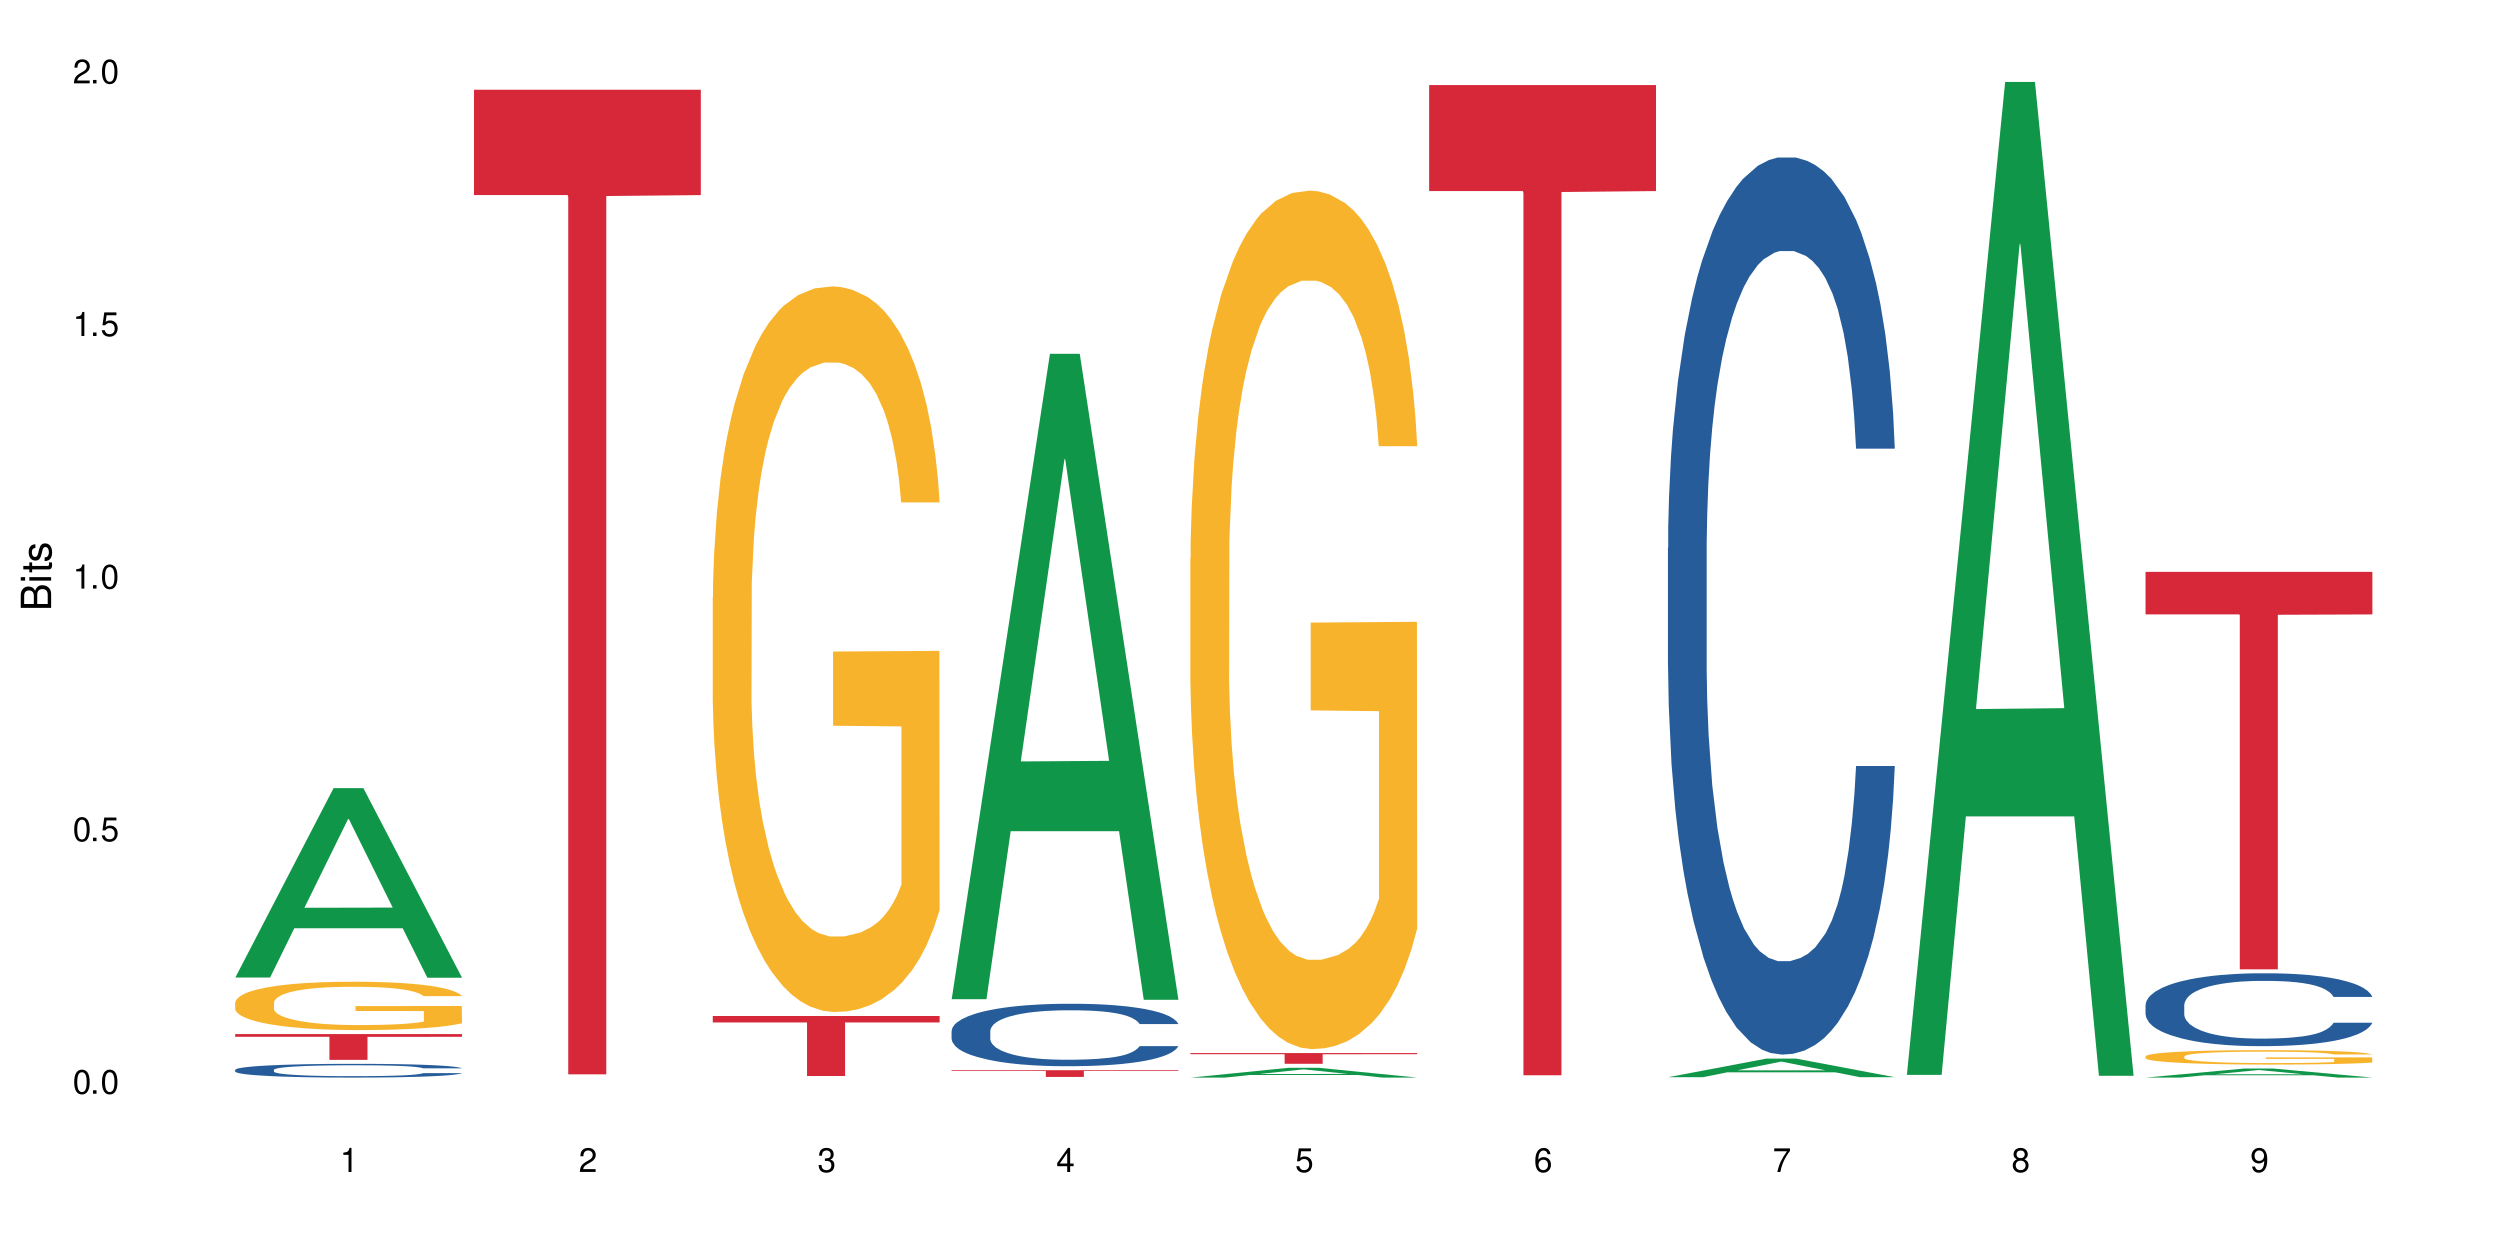 <?xml version="1.0" encoding="UTF-8"?>
<svg xmlns="http://www.w3.org/2000/svg" xmlns:xlink="http://www.w3.org/1999/xlink" width="720" height="360" viewBox="0 0 720 360">
<defs>
<g>
<g id="glyph-0-0">
</g>
<g id="glyph-0-1">
<path d="M 2.641 -6.938 C 2 -6.938 1.422 -6.656 1.078 -6.172 C 0.641 -5.562 0.406 -4.641 0.406 -3.359 C 0.406 -1.016 1.188 0.219 2.641 0.219 C 4.078 0.219 4.859 -1.016 4.859 -3.297 C 4.859 -4.641 4.656 -5.547 4.203 -6.172 C 3.844 -6.656 3.281 -6.938 2.641 -6.938 Z M 2.641 -6.188 C 3.547 -6.188 4 -5.25 4 -3.375 C 4 -1.406 3.562 -0.484 2.625 -0.484 C 1.734 -0.484 1.281 -1.438 1.281 -3.344 C 1.281 -5.25 1.734 -6.188 2.641 -6.188 Z M 2.641 -6.188 "/>
</g>
<g id="glyph-0-2">
<path d="M 1.828 -1 L 0.828 -1 L 0.828 0 L 1.828 0 Z M 1.828 -1 "/>
</g>
<g id="glyph-0-3">
<path d="M 4.562 -6.797 L 1.062 -6.797 L 0.547 -3.094 L 1.328 -3.094 C 1.719 -3.562 2.047 -3.734 2.578 -3.734 C 3.484 -3.734 4.062 -3.109 4.062 -2.094 C 4.062 -1.125 3.484 -0.531 2.578 -0.531 C 1.828 -0.531 1.375 -0.906 1.188 -1.672 L 0.328 -1.672 C 0.453 -1.109 0.547 -0.844 0.75 -0.594 C 1.125 -0.078 1.828 0.219 2.594 0.219 C 3.969 0.219 4.922 -0.781 4.922 -2.219 C 4.922 -3.562 4.031 -4.484 2.719 -4.484 C 2.25 -4.484 1.859 -4.359 1.469 -4.062 L 1.734 -5.969 L 4.562 -5.969 Z M 4.562 -6.797 "/>
</g>
<g id="glyph-0-4">
<path d="M 2.484 -4.938 L 2.484 0 L 3.328 0 L 3.328 -6.938 L 2.766 -6.938 C 2.469 -5.875 2.281 -5.734 0.984 -5.562 L 0.984 -4.938 Z M 2.484 -4.938 "/>
</g>
<g id="glyph-0-5">
<path d="M 4.859 -0.828 L 1.281 -0.828 C 1.359 -1.406 1.672 -1.781 2.5 -2.281 L 3.469 -2.828 C 4.406 -3.344 4.906 -4.062 4.906 -4.906 C 4.906 -5.484 4.672 -6.031 4.266 -6.406 C 3.859 -6.766 3.375 -6.938 2.719 -6.938 C 1.859 -6.938 1.219 -6.625 0.844 -6.031 C 0.609 -5.672 0.5 -5.234 0.484 -4.531 L 1.328 -4.531 C 1.359 -5.016 1.406 -5.281 1.531 -5.516 C 1.75 -5.938 2.188 -6.203 2.703 -6.203 C 3.469 -6.203 4.031 -5.641 4.031 -4.891 C 4.031 -4.344 3.719 -3.859 3.125 -3.516 L 2.234 -3 C 0.812 -2.172 0.406 -1.531 0.328 -0.016 L 4.859 -0.016 Z M 4.859 -0.828 "/>
</g>
<g id="glyph-0-6">
<path d="M 2.125 -3.188 L 2.578 -3.188 C 3.5 -3.188 3.984 -2.766 3.984 -1.922 C 3.984 -1.062 3.469 -0.531 2.594 -0.531 C 1.656 -0.531 1.203 -1 1.156 -2.016 L 0.312 -2.016 C 0.344 -1.453 0.438 -1.094 0.609 -0.781 C 0.953 -0.109 1.625 0.219 2.547 0.219 C 3.953 0.219 4.859 -0.625 4.859 -1.938 C 4.859 -2.828 4.516 -3.297 3.703 -3.594 C 4.344 -3.844 4.656 -4.328 4.656 -5.031 C 4.656 -6.219 3.875 -6.938 2.578 -6.938 C 1.203 -6.938 0.484 -6.172 0.453 -4.703 L 1.297 -4.703 C 1.312 -5.125 1.344 -5.359 1.453 -5.578 C 1.641 -5.969 2.062 -6.203 2.594 -6.203 C 3.344 -6.203 3.797 -5.75 3.797 -5 C 3.797 -4.516 3.609 -4.219 3.25 -4.047 C 3.016 -3.953 2.703 -3.922 2.125 -3.906 Z M 2.125 -3.188 "/>
</g>
<g id="glyph-0-7">
<path d="M 3.141 -1.672 L 3.141 0 L 3.984 0 L 3.984 -1.672 L 4.984 -1.672 L 4.984 -2.438 L 3.984 -2.438 L 3.984 -6.938 L 3.359 -6.938 L 0.266 -2.578 L 0.266 -1.672 Z M 3.141 -2.438 L 1 -2.438 L 3.141 -5.5 Z M 3.141 -2.438 "/>
</g>
<g id="glyph-0-8">
<path d="M 4.781 -5.125 C 4.609 -6.266 3.891 -6.938 2.844 -6.938 C 2.094 -6.938 1.422 -6.578 1.031 -5.953 C 0.594 -5.266 0.406 -4.422 0.406 -3.172 C 0.406 -2 0.578 -1.25 0.984 -0.641 C 1.359 -0.078 1.953 0.219 2.703 0.219 C 3.984 0.219 4.922 -0.75 4.922 -2.094 C 4.922 -3.375 4.062 -4.281 2.844 -4.281 C 2.172 -4.281 1.641 -4.031 1.281 -3.516 C 1.281 -5.234 1.828 -6.188 2.797 -6.188 C 3.391 -6.188 3.797 -5.797 3.938 -5.125 Z M 2.734 -3.531 C 3.547 -3.531 4.062 -2.953 4.062 -2.031 C 4.062 -1.156 3.484 -0.531 2.703 -0.531 C 1.922 -0.531 1.328 -1.188 1.328 -2.078 C 1.328 -2.938 1.906 -3.531 2.734 -3.531 Z M 2.734 -3.531 "/>
</g>
<g id="glyph-0-9">
<path d="M 4.984 -6.797 L 0.438 -6.797 L 0.438 -5.969 L 4.109 -5.969 C 2.5 -3.656 1.828 -2.234 1.328 0 L 2.219 0 C 2.594 -2.172 3.453 -4.047 4.984 -6.094 Z M 4.984 -6.797 "/>
</g>
<g id="glyph-0-10">
<path d="M 3.75 -3.656 C 4.469 -4.094 4.688 -4.438 4.688 -5.078 C 4.688 -6.172 3.844 -6.938 2.641 -6.938 C 1.438 -6.938 0.594 -6.172 0.594 -5.094 C 0.594 -4.438 0.812 -4.094 1.516 -3.656 C 0.734 -3.266 0.359 -2.703 0.359 -1.922 C 0.359 -0.656 1.281 0.219 2.641 0.219 C 3.984 0.219 4.922 -0.656 4.922 -1.922 C 4.922 -2.703 4.531 -3.266 3.75 -3.656 Z M 2.641 -6.188 C 3.359 -6.188 3.812 -5.75 3.812 -5.062 C 3.812 -4.406 3.344 -3.984 2.641 -3.984 C 1.922 -3.984 1.453 -4.406 1.453 -5.078 C 1.453 -5.75 1.922 -6.188 2.641 -6.188 Z M 2.641 -3.266 C 3.484 -3.266 4.062 -2.719 4.062 -1.906 C 4.062 -1.078 3.484 -0.531 2.625 -0.531 C 1.797 -0.531 1.219 -1.094 1.219 -1.906 C 1.219 -2.719 1.781 -3.266 2.641 -3.266 Z M 2.641 -3.266 "/>
</g>
<g id="glyph-0-11">
<path d="M 0.516 -1.578 C 0.672 -0.453 1.406 0.219 2.438 0.219 C 3.188 0.219 3.859 -0.141 4.266 -0.766 C 4.688 -1.453 4.891 -2.297 4.891 -3.547 C 4.891 -4.719 4.703 -5.453 4.312 -6.078 C 3.938 -6.641 3.344 -6.938 2.594 -6.938 C 1.297 -6.938 0.359 -5.969 0.359 -4.625 C 0.359 -3.344 1.234 -2.453 2.453 -2.453 C 3.094 -2.453 3.578 -2.672 4.016 -3.203 C 4 -1.484 3.469 -0.531 2.5 -0.531 C 1.906 -0.531 1.484 -0.906 1.359 -1.578 Z M 2.578 -6.203 C 3.375 -6.203 3.969 -5.531 3.969 -4.641 C 3.969 -3.797 3.391 -3.188 2.547 -3.188 C 1.734 -3.188 1.234 -3.766 1.234 -4.688 C 1.234 -5.562 1.797 -6.203 2.578 -6.203 Z M 2.578 -6.203 "/>
</g>
<g id="glyph-1-0">
</g>
<g id="glyph-1-1">
<path d="M 0 -0.953 L 0 -4.891 C 0 -5.719 -0.234 -6.344 -0.734 -6.797 C -1.188 -7.234 -1.812 -7.469 -2.5 -7.469 C -3.547 -7.469 -4.188 -7 -4.625 -5.875 C -4.984 -6.688 -5.625 -7.094 -6.531 -7.094 C -7.172 -7.094 -7.734 -6.859 -8.141 -6.391 C -8.562 -5.922 -8.75 -5.344 -8.75 -4.5 L -8.75 -0.953 Z M -4.984 -2.062 L -7.766 -2.062 L -7.766 -4.219 C -7.766 -4.844 -7.688 -5.203 -7.453 -5.5 C -7.219 -5.812 -6.859 -5.969 -6.375 -5.969 C -5.891 -5.969 -5.531 -5.812 -5.297 -5.5 C -5.062 -5.203 -4.984 -4.844 -4.984 -4.219 Z M -0.984 -2.062 L -4 -2.062 L -4 -4.781 C -4 -5.766 -3.438 -6.359 -2.484 -6.359 C -1.547 -6.359 -0.984 -5.766 -0.984 -4.781 Z M -0.984 -2.062 "/>
</g>
<g id="glyph-1-2">
<path d="M -6.281 -1.797 L -6.281 -0.797 L 0 -0.797 L 0 -1.797 Z M -8.75 -1.797 L -8.75 -0.797 L -7.484 -0.797 L -7.484 -1.797 Z M -8.75 -1.797 "/>
</g>
<g id="glyph-1-3">
<path d="M -6.281 -3.047 L -6.281 -2.016 L -8.016 -2.016 L -8.016 -1.016 L -6.281 -1.016 L -6.281 -0.172 L -5.469 -0.172 L -5.469 -1.016 L -0.719 -1.016 C -0.078 -1.016 0.281 -1.453 0.281 -2.234 C 0.281 -2.5 0.25 -2.719 0.188 -3.047 L -0.641 -3.047 C -0.609 -2.906 -0.594 -2.766 -0.594 -2.562 C -0.594 -2.141 -0.719 -2.016 -1.156 -2.016 L -5.469 -2.016 L -5.469 -3.047 Z M -6.281 -3.047 "/>
</g>
<g id="glyph-1-4">
<path d="M -4.531 -5.25 C -5.766 -5.25 -6.469 -4.422 -6.469 -2.969 C -6.469 -1.516 -5.719 -0.562 -4.547 -0.562 C -3.562 -0.562 -3.094 -1.062 -2.734 -2.562 L -2.516 -3.484 C -2.344 -4.188 -2.094 -4.469 -1.641 -4.469 C -1.047 -4.469 -0.641 -3.875 -0.641 -3 C -0.641 -2.453 -0.797 -2 -1.062 -1.75 C -1.25 -1.594 -1.422 -1.531 -1.875 -1.469 L -1.875 -0.406 C -0.422 -0.453 0.281 -1.266 0.281 -2.922 C 0.281 -4.5 -0.5 -5.516 -1.719 -5.516 C -2.656 -5.516 -3.172 -4.984 -3.469 -3.734 L -3.703 -2.766 C -3.891 -1.953 -4.156 -1.609 -4.594 -1.609 C -5.188 -1.609 -5.547 -2.125 -5.547 -2.938 C -5.547 -3.75 -5.203 -4.172 -4.531 -4.203 Z M -4.531 -5.25 "/>
</g>
</g>
</defs>
<rect x="-72" y="-36" width="864" height="432" fill="rgb(100%, 100%, 100%)" fill-opacity="1"/>
<path fill-rule="nonzero" fill="rgb(6.275%, 58.824%, 28.235%)" fill-opacity="1" d="M 67.73 281.535 L 67.801 281.484 L 96.07 226.98 L 104.656 226.98 L 133.066 281.59 L 123.082 281.59 L 115.965 267.332 L 84.762 267.332 L 77.781 281.535 L 67.73 281.535 L 87.766 261.438 L 113.102 261.387 L 100.469 235.902 L 100.328 235.852 L 100.188 236.004 L 87.695 261.387 L 87.766 261.438 Z M 67.73 281.535 "/>
<path fill-rule="nonzero" fill="rgb(14.51%, 36.078%, 60%)" fill-opacity="1" d="M 67.73 308.109 L 67.812 308.105 L 67.812 308.02 L 68.051 307.879 L 68.605 307.707 L 69.164 307.586 L 70.598 307.375 L 72.59 307.168 L 74.664 307.008 L 76.176 306.914 L 77.531 306.844 L 80.637 306.707 L 82.629 306.641 L 84.781 306.578 L 87.41 306.516 L 89.324 306.48 L 93.625 306.422 L 96.812 306.398 L 99.281 306.387 L 104.621 306.387 L 107.809 306.402 L 110.117 306.418 L 112.668 306.449 L 114.82 306.48 L 118.562 306.559 L 121.91 306.66 L 123.426 306.719 L 125.816 306.832 L 127.648 306.941 L 128.922 307.035 L 130.355 307.168 L 131.629 307.332 L 132.586 307.516 L 133.066 307.672 L 121.91 307.672 L 121.352 307.527 L 120.715 307.414 L 119.52 307.266 L 118.324 307.16 L 116.652 307.055 L 115.137 306.988 L 113.066 306.918 L 111.234 306.875 L 109.32 306.844 L 107.488 306.82 L 103.984 306.801 L 99.922 306.801 L 98.406 306.805 L 95.297 306.836 L 93.625 306.859 L 91.234 306.91 L 89.562 306.957 L 87.57 307.031 L 86.215 307.094 L 84.543 307.188 L 83.348 307.27 L 81.992 307.387 L 81.195 307.48 L 80.48 307.582 L 79.84 307.699 L 79.363 307.828 L 79.043 307.961 L 78.887 308.09 L 78.887 308.652 L 79.043 308.781 L 79.441 308.934 L 80.48 309.156 L 81.992 309.348 L 83.746 309.5 L 85.418 309.605 L 86.375 309.656 L 87.648 309.715 L 89.641 309.789 L 92.512 309.859 L 94.184 309.891 L 96.734 309.918 L 99.363 309.934 L 102.867 309.934 L 105.977 309.918 L 108.047 309.898 L 110.199 309.871 L 113.145 309.809 L 114.98 309.75 L 116.57 309.684 L 117.766 309.613 L 118.562 309.555 L 119.758 309.445 L 120.715 309.32 L 121.434 309.195 L 121.91 309.07 L 133.066 309.07 L 132.586 309.215 L 131.871 309.355 L 131.152 309.461 L 130.039 309.59 L 128.762 309.699 L 126.93 309.828 L 125.418 309.91 L 123.426 310 L 121.59 310.07 L 119.602 310.133 L 116.652 310.203 L 114.738 310.238 L 112.668 310.273 L 110.199 310.301 L 107.09 310.328 L 103.746 310.34 L 100.637 310.344 L 97.289 310.336 L 94.82 310.324 L 91.555 310.289 L 87.492 310.227 L 84.543 310.156 L 82.23 310.086 L 80.238 310.016 L 78.008 309.918 L 75.141 309.758 L 73.387 309.637 L 72.191 309.535 L 70.84 309.395 L 69.883 309.266 L 68.766 309.062 L 67.969 308.809 L 67.73 308.609 Z M 67.73 308.109 "/>
<path fill-rule="nonzero" fill="rgb(96.863%, 70.196%, 16.863%)" fill-opacity="1" d="M 67.73 288.703 L 67.812 288.691 L 67.812 288.434 L 68.129 287.863 L 68.926 287.074 L 69.961 286.426 L 71.078 285.918 L 71.793 285.652 L 72.988 285.27 L 74.023 284.988 L 76.656 284.418 L 80 283.883 L 81.832 283.656 L 83.906 283.438 L 86.852 283.199 L 88.207 283.109 L 92.352 282.906 L 97.051 282.777 L 102.23 282.738 L 104.621 282.754 L 107.887 282.805 L 112.348 282.941 L 114.898 283.07 L 116.891 283.199 L 118.961 283.363 L 121.512 283.617 L 123.902 283.922 L 125.816 284.227 L 127.727 284.609 L 129.32 285.016 L 130.676 285.461 L 131.871 285.996 L 132.586 286.438 L 133.066 286.883 L 121.988 286.883 L 121.352 286.438 L 120.637 286.098 L 119.441 285.676 L 118.246 285.371 L 117.051 285.129 L 114.82 284.801 L 112.906 284.598 L 110.516 284.418 L 108.207 284.305 L 105.578 284.227 L 103.984 284.203 L 99.762 284.203 L 95.938 284.289 L 93.707 284.391 L 92.113 284.496 L 89.879 284.684 L 88.527 284.836 L 87.73 284.938 L 85.34 285.332 L 83.746 285.688 L 82.871 285.93 L 81.754 286.312 L 80.957 286.656 L 80.082 287.164 L 79.602 287.547 L 78.965 288.41 L 78.887 290.699 L 79.125 291.18 L 79.602 291.703 L 80.238 292.16 L 81.195 292.645 L 82.152 293.012 L 83.824 293.508 L 85.258 293.84 L 86.375 294.055 L 88.527 294.398 L 89.402 294.512 L 91.473 294.742 L 93.625 294.918 L 96.254 295.07 L 98.246 295.148 L 101.434 295.211 L 105.496 295.211 L 110.277 295.137 L 113.305 295.035 L 115.379 294.934 L 116.73 294.844 L 118.406 294.703 L 119.602 294.574 L 120.715 294.438 L 122.07 294.219 L 122.07 291.18 L 102.391 291.168 L 102.391 289.746 L 132.984 289.73 L 133.066 294.703 L 131.391 295.047 L 129.32 295.375 L 127.328 295.633 L 125.258 295.848 L 122.309 296.09 L 119.918 296.242 L 116.254 296.418 L 112.906 296.535 L 109.402 296.609 L 106.293 296.648 L 102.629 296.66 L 99.363 296.637 L 95.855 296.559 L 93.066 296.457 L 90.52 296.332 L 87.969 296.164 L 84.781 295.898 L 82.711 295.684 L 80.559 295.414 L 78.406 295.098 L 76.496 294.754 L 75.219 294.488 L 73.945 294.184 L 72.59 293.801 L 71.316 293.367 L 70.359 292.973 L 69.484 292.527 L 68.848 292.109 L 68.211 291.539 L 67.891 291.078 L 67.73 290.688 Z M 67.73 288.703 "/>
<path fill-rule="nonzero" fill="rgb(83.922%, 15.686%, 22.353%)" fill-opacity="1" d="M 67.73 297.812 L 133.066 297.812 L 133.066 298.605 L 105.836 298.613 L 105.836 305.234 L 94.879 305.234 L 94.879 298.621 L 94.723 298.605 L 67.73 298.605 Z M 67.73 297.812 "/>
<path fill-rule="nonzero" fill="rgb(83.922%, 15.686%, 22.353%)" fill-opacity="1" d="M 136.504 25.836 L 201.836 25.836 L 201.836 56.188 L 174.609 56.457 L 174.609 309.41 L 163.652 309.41 L 163.652 56.723 L 163.496 56.188 L 136.504 56.188 Z M 136.504 25.836 "/>
<path fill-rule="nonzero" fill="rgb(96.863%, 70.196%, 16.863%)" fill-opacity="1" d="M 205.277 171.992 L 205.355 171.801 L 205.355 167.984 L 205.676 159.395 L 206.473 147.562 L 207.508 137.828 L 208.621 130.195 L 209.34 126.188 L 210.535 120.461 L 211.57 116.262 L 214.199 107.676 L 217.547 99.66 L 219.379 96.223 L 221.449 92.98 L 224.398 89.352 L 225.754 88.016 L 229.895 84.965 L 234.598 83.055 L 239.777 82.484 L 242.168 82.672 L 245.434 83.438 L 249.895 85.535 L 252.445 87.445 L 254.438 89.352 L 256.508 91.836 L 259.059 95.652 L 261.449 100.23 L 263.359 104.812 L 265.273 110.539 L 266.867 116.645 L 268.219 123.324 L 269.414 131.34 L 270.133 138.02 L 270.609 144.699 L 259.535 144.699 L 258.898 138.02 L 258.18 132.867 L 256.984 126.57 L 255.789 121.988 L 254.594 118.363 L 252.363 113.402 L 250.453 110.348 L 248.062 107.676 L 245.75 105.957 L 243.121 104.812 L 241.527 104.43 L 237.305 104.43 L 233.48 105.766 L 231.25 107.293 L 229.656 108.82 L 227.426 111.684 L 226.07 113.973 L 225.273 115.5 L 222.883 121.418 L 221.293 126.762 L 220.414 130.387 L 219.301 136.113 L 218.504 141.266 L 217.625 148.898 L 217.148 154.625 L 216.512 167.602 L 216.43 201.957 L 216.672 209.207 L 217.148 217.031 L 217.785 223.902 L 218.742 231.156 L 219.699 236.691 L 221.371 244.133 L 222.805 249.098 L 223.922 252.34 L 226.07 257.492 L 226.949 259.211 L 229.02 262.648 L 231.172 265.32 L 233.801 267.609 L 235.793 268.754 L 238.98 269.707 L 243.043 269.707 L 247.824 268.562 L 250.852 267.035 L 252.922 265.508 L 254.277 264.172 L 255.949 262.074 L 257.145 260.164 L 258.262 258.066 L 259.613 254.82 L 259.613 209.207 L 239.934 209.016 L 239.934 187.641 L 270.531 187.449 L 270.609 262.074 L 268.938 267.227 L 266.867 272.188 L 264.875 276.008 L 262.801 279.25 L 259.855 282.875 L 257.465 285.168 L 253.801 287.84 L 250.453 289.555 L 246.945 290.703 L 243.84 291.273 L 240.176 291.465 L 236.906 291.082 L 233.402 289.938 L 230.613 288.41 L 228.062 286.504 L 225.516 284.023 L 222.328 280.016 L 220.254 276.77 L 218.105 272.762 L 215.953 267.992 L 214.039 262.836 L 212.766 258.828 L 211.492 254.25 L 210.137 248.523 L 208.863 242.035 L 207.906 236.117 L 207.027 229.438 L 206.391 223.141 L 205.754 214.551 L 205.438 207.68 L 205.277 201.766 Z M 205.277 171.992 "/>
<path fill-rule="nonzero" fill="rgb(83.922%, 15.686%, 22.353%)" fill-opacity="1" d="M 205.277 292.617 L 270.609 292.617 L 270.609 294.465 L 243.383 294.48 L 243.383 309.891 L 232.426 309.891 L 232.426 294.496 L 232.266 294.465 L 205.277 294.465 Z M 205.277 292.617 "/>
<path fill-rule="nonzero" fill="rgb(6.275%, 58.824%, 28.235%)" fill-opacity="1" d="M 274.051 287.77 L 274.117 287.594 L 302.387 101.902 L 310.973 101.902 L 339.383 287.941 L 329.402 287.941 L 322.281 239.379 L 291.082 239.379 L 284.102 287.77 L 274.051 287.77 L 294.082 219.293 L 319.422 219.117 L 306.785 132.297 L 306.645 132.121 L 306.508 132.648 L 294.012 219.117 L 294.082 219.293 Z M 274.051 287.77 "/>
<path fill-rule="nonzero" fill="rgb(14.51%, 36.078%, 60%)" fill-opacity="1" d="M 274.051 296.918 L 274.129 296.902 L 274.129 296.508 L 274.367 295.883 L 274.926 295.094 L 275.484 294.551 L 276.918 293.582 L 278.91 292.645 L 280.98 291.922 L 282.496 291.492 L 283.848 291.164 L 286.957 290.559 L 288.949 290.246 L 291.102 289.965 L 293.73 289.688 L 295.641 289.523 L 299.945 289.258 L 303.129 289.145 L 305.602 289.094 L 310.938 289.094 L 314.125 289.16 L 316.438 289.242 L 318.984 289.375 L 321.137 289.523 L 324.883 289.883 L 328.23 290.344 L 329.742 290.605 L 332.133 291.117 L 333.965 291.609 L 335.238 292.035 L 336.676 292.645 L 337.949 293.383 L 338.906 294.223 L 339.383 294.93 L 328.23 294.93 L 327.672 294.27 L 327.035 293.762 L 325.84 293.09 L 324.645 292.613 L 322.969 292.137 L 321.457 291.824 L 319.383 291.512 L 317.551 291.312 L 315.641 291.164 L 313.809 291.066 L 310.301 290.969 L 306.238 290.969 L 304.723 291 L 301.617 291.133 L 299.945 291.246 L 297.555 291.477 L 295.879 291.691 L 293.887 292.02 L 292.535 292.301 L 290.859 292.727 L 289.664 293.105 L 288.312 293.648 L 287.516 294.059 L 286.797 294.52 L 286.16 295.059 L 285.684 295.637 L 285.363 296.242 L 285.203 296.836 L 285.203 299.383 L 285.363 299.973 L 285.762 300.664 L 286.797 301.668 L 288.312 302.535 L 290.062 303.227 L 291.738 303.719 L 292.691 303.949 L 293.969 304.215 L 295.961 304.543 L 298.828 304.871 L 300.5 305.004 L 303.051 305.133 L 305.68 305.199 L 309.188 305.199 L 312.293 305.133 L 314.363 305.051 L 316.516 304.918 L 319.465 304.641 L 321.297 304.379 L 322.891 304.066 L 324.086 303.754 L 324.883 303.488 L 326.078 302.98 L 327.035 302.422 L 327.75 301.848 L 328.23 301.289 L 339.383 301.289 L 338.906 301.945 L 338.188 302.586 L 337.473 303.062 L 336.355 303.637 L 335.082 304.148 L 333.25 304.723 L 331.734 305.102 L 329.742 305.512 L 327.91 305.824 L 325.918 306.102 L 322.969 306.434 L 321.059 306.598 L 318.984 306.742 L 316.516 306.875 L 313.41 306.992 L 310.062 307.055 L 306.957 307.074 L 303.609 307.039 L 301.141 306.973 L 297.871 306.824 L 293.809 306.531 L 290.859 306.219 L 288.551 305.906 L 286.559 305.578 L 284.328 305.133 L 281.457 304.41 L 279.707 303.852 L 278.512 303.391 L 277.156 302.75 L 276.199 302.176 L 275.086 301.254 L 274.289 300.09 L 274.051 299.184 Z M 274.051 296.918 "/>
<path fill-rule="nonzero" fill="rgb(83.922%, 15.686%, 22.353%)" fill-opacity="1" d="M 274.051 308.223 L 339.383 308.223 L 339.383 308.434 L 312.152 308.434 L 312.152 310.164 L 301.199 310.164 L 301.199 308.438 L 301.039 308.434 L 274.051 308.434 Z M 274.051 308.223 "/>
<path fill-rule="nonzero" fill="rgb(6.275%, 58.824%, 28.235%)" fill-opacity="1" d="M 342.82 310.344 L 342.891 310.34 L 371.16 307.523 L 379.746 307.523 L 408.156 310.344 L 398.176 310.344 L 391.055 309.609 L 359.852 309.609 L 352.875 310.344 L 342.82 310.344 L 362.855 309.305 L 388.191 309.301 L 375.559 307.984 L 375.418 307.98 L 375.281 307.988 L 362.785 309.301 L 362.855 309.305 Z M 342.82 310.344 "/>
<path fill-rule="nonzero" fill="rgb(96.863%, 70.196%, 16.863%)" fill-opacity="1" d="M 342.82 160.789 L 342.902 160.562 L 342.902 156.047 L 343.219 145.887 L 344.016 131.887 L 345.051 120.371 L 346.168 111.34 L 346.887 106.598 L 348.082 99.824 L 349.117 94.859 L 351.746 84.695 L 355.094 75.215 L 356.926 71.148 L 358.996 67.312 L 361.945 63.02 L 363.297 61.441 L 367.441 57.828 L 372.141 55.57 L 377.32 54.891 L 379.711 55.117 L 382.977 56.02 L 387.441 58.504 L 389.988 60.762 L 391.98 63.02 L 394.055 65.957 L 396.602 70.473 L 398.992 75.891 L 400.906 81.309 L 402.816 88.082 L 404.41 95.309 L 405.766 103.211 L 406.961 112.695 L 407.68 120.598 L 408.156 128.5 L 397.082 128.5 L 396.445 120.598 L 395.727 114.5 L 394.531 107.051 L 393.336 101.633 L 392.141 97.34 L 389.91 91.473 L 387.996 87.859 L 385.609 84.695 L 383.297 82.664 L 380.668 81.309 L 379.074 80.859 L 374.852 80.859 L 371.027 82.438 L 368.797 84.246 L 367.203 86.051 L 364.973 89.438 L 363.617 92.148 L 362.82 93.953 L 360.43 100.953 L 358.836 107.277 L 357.961 111.566 L 356.844 118.34 L 356.047 124.438 L 355.172 133.469 L 354.695 140.242 L 354.055 155.598 L 353.977 196.238 L 354.215 204.82 L 354.695 214.078 L 355.332 222.207 L 356.285 230.785 L 357.242 237.336 L 358.918 246.141 L 360.352 252.012 L 361.465 255.848 L 363.617 261.945 L 364.492 263.977 L 366.566 268.043 L 368.715 271.203 L 371.344 273.914 L 373.336 275.266 L 376.523 276.398 L 380.59 276.398 L 385.367 275.043 L 388.395 273.234 L 390.469 271.43 L 391.824 269.848 L 393.496 267.363 L 394.691 265.105 L 395.805 262.621 L 397.16 258.785 L 397.16 204.82 L 377.48 204.594 L 377.48 179.305 L 408.074 179.078 L 408.156 267.363 L 406.484 273.461 L 404.41 279.332 L 402.418 283.848 L 400.348 287.688 L 397.398 291.977 L 395.008 294.688 L 391.344 297.848 L 387.996 299.879 L 384.492 301.234 L 381.387 301.91 L 377.719 302.137 L 374.453 301.684 L 370.949 300.332 L 368.16 298.523 L 365.609 296.266 L 363.059 293.332 L 359.871 288.59 L 357.801 284.75 L 355.648 280.008 L 353.5 274.363 L 351.586 268.27 L 350.312 263.527 L 349.035 258.105 L 347.684 251.332 L 346.406 243.656 L 345.449 236.656 L 344.574 228.754 L 343.938 221.301 L 343.301 211.141 L 342.98 203.012 L 342.82 196.012 Z M 342.82 160.789 "/>
<path fill-rule="nonzero" fill="rgb(83.922%, 15.686%, 22.353%)" fill-opacity="1" d="M 342.82 303.289 L 408.156 303.289 L 408.156 303.617 L 380.926 303.621 L 380.926 306.371 L 369.973 306.371 L 369.973 303.625 L 369.812 303.617 L 342.82 303.617 Z M 342.82 303.289 "/>
<path fill-rule="nonzero" fill="rgb(83.922%, 15.686%, 22.353%)" fill-opacity="1" d="M 411.594 24.504 L 476.93 24.504 L 476.93 55.027 L 449.699 55.297 L 449.699 309.672 L 438.746 309.672 L 438.746 55.562 L 438.586 55.027 L 411.594 55.027 Z M 411.594 24.504 "/>
<path fill-rule="nonzero" fill="rgb(6.275%, 58.824%, 28.235%)" fill-opacity="1" d="M 480.367 310.234 L 480.438 310.23 L 508.707 304.879 L 517.293 304.879 L 545.703 310.242 L 535.719 310.242 L 528.602 308.84 L 497.398 308.84 L 490.418 310.234 L 480.367 310.234 L 500.398 308.262 L 525.738 308.258 L 513.105 305.758 L 512.965 305.75 L 512.824 305.766 L 500.332 308.258 L 500.398 308.262 Z M 480.367 310.234 "/>
<path fill-rule="nonzero" fill="rgb(14.51%, 36.078%, 60%)" fill-opacity="1" d="M 480.367 157.789 L 480.445 157.551 L 480.445 151.883 L 480.688 142.91 L 481.242 131.574 L 481.801 123.781 L 483.234 109.848 L 485.227 96.387 L 487.301 85.996 L 488.812 79.855 L 490.168 75.133 L 493.273 66.398 L 495.266 61.91 L 497.418 57.895 L 500.047 53.879 L 501.961 51.52 L 506.262 47.742 L 509.449 46.086 L 511.918 45.379 L 517.258 45.379 L 520.445 46.324 L 522.754 47.504 L 525.305 49.395 L 527.457 51.52 L 531.199 56.715 L 534.547 63.328 L 536.059 67.105 L 538.449 74.426 L 540.285 81.512 L 541.559 87.648 L 542.992 96.387 L 544.266 107.016 L 545.223 119.059 L 545.703 129.215 L 534.547 129.215 L 533.988 119.766 L 533.352 112.445 L 532.156 102.766 L 530.961 95.914 L 529.289 89.066 L 527.773 84.582 L 525.703 80.094 L 523.871 77.258 L 521.957 75.133 L 520.125 73.719 L 516.621 72.301 L 512.555 72.301 L 511.043 72.773 L 507.934 74.66 L 506.262 76.316 L 503.871 79.621 L 502.199 82.691 L 500.207 87.414 L 498.852 91.43 L 497.18 97.57 L 495.984 103 L 494.629 110.793 L 493.832 116.695 L 493.117 123.309 L 492.477 131.102 L 492 139.367 L 491.68 148.105 L 491.523 156.605 L 491.523 193.211 L 491.68 201.711 L 492.078 211.629 L 493.117 226.035 L 494.629 238.551 L 496.383 248.469 L 498.055 255.555 L 499.012 258.859 L 500.285 262.641 L 502.277 267.363 L 505.145 272.086 L 506.82 273.973 L 509.367 275.863 L 512 276.809 L 515.504 276.809 L 518.613 275.863 L 520.684 274.684 L 522.836 272.793 L 525.781 268.777 L 527.613 265 L 529.207 260.512 L 530.402 256.027 L 531.199 252.246 L 532.395 244.926 L 533.352 236.898 L 534.07 228.633 L 534.547 220.605 L 545.703 220.605 L 545.223 230.051 L 544.508 239.258 L 543.789 246.109 L 542.672 254.375 L 541.398 261.695 L 539.566 269.961 L 538.051 275.391 L 536.059 281.293 L 534.227 285.781 L 532.234 289.797 L 529.289 294.52 L 527.375 296.879 L 525.305 299.008 L 522.836 300.895 L 519.727 302.547 L 516.379 303.492 L 513.273 303.73 L 509.926 303.258 L 507.457 302.312 L 504.191 300.188 L 500.125 295.938 L 497.18 291.449 L 494.867 286.961 L 492.875 282.238 L 490.645 275.863 L 487.777 265.473 L 486.023 257.445 L 484.828 250.832 L 483.473 241.621 L 482.52 233.355 L 481.402 220.133 L 480.605 203.363 L 480.367 190.375 Z M 480.367 157.789 "/>
<path fill-rule="nonzero" fill="rgb(6.275%, 58.824%, 28.235%)" fill-opacity="1" d="M 549.141 309.57 L 549.211 309.301 L 577.48 23.602 L 586.066 23.602 L 614.473 309.84 L 604.492 309.84 L 597.371 235.121 L 566.172 235.121 L 559.191 309.57 L 549.141 309.57 L 569.172 204.211 L 594.512 203.945 L 581.875 70.367 L 581.738 70.098 L 581.598 70.902 L 569.102 203.945 L 569.172 204.211 Z M 549.141 309.57 "/>
<path fill-rule="nonzero" fill="rgb(6.275%, 58.824%, 28.235%)" fill-opacity="1" d="M 617.914 310.344 L 617.98 310.34 L 646.25 307.746 L 654.836 307.746 L 683.246 310.344 L 673.266 310.344 L 666.145 309.668 L 634.945 309.668 L 627.965 310.344 L 617.914 310.344 L 637.945 309.387 L 663.285 309.383 L 650.648 308.172 L 650.512 308.168 L 650.371 308.176 L 637.875 309.383 L 637.945 309.387 Z M 617.914 310.344 "/>
<path fill-rule="nonzero" fill="rgb(14.51%, 36.078%, 60%)" fill-opacity="1" d="M 617.914 289.445 L 617.992 289.426 L 617.992 288.965 L 618.23 288.234 L 618.789 287.316 L 619.348 286.684 L 620.781 285.551 L 622.773 284.457 L 624.844 283.613 L 626.359 283.117 L 627.711 282.73 L 630.82 282.023 L 632.812 281.656 L 634.965 281.332 L 637.594 281.004 L 639.504 280.812 L 643.809 280.508 L 646.996 280.371 L 649.465 280.316 L 654.801 280.316 L 657.988 280.391 L 660.301 280.488 L 662.852 280.641 L 665 280.812 L 668.746 281.234 L 672.094 281.773 L 673.605 282.078 L 675.996 282.676 L 677.828 283.25 L 679.102 283.75 L 680.539 284.457 L 681.812 285.32 L 682.77 286.297 L 683.246 287.125 L 672.094 287.125 L 671.535 286.355 L 670.898 285.762 L 669.703 284.977 L 668.508 284.418 L 666.832 283.863 L 665.32 283.5 L 663.246 283.133 L 661.414 282.906 L 659.504 282.73 L 657.672 282.617 L 654.164 282.5 L 650.102 282.5 L 648.586 282.539 L 645.48 282.695 L 643.809 282.828 L 641.418 283.098 L 639.742 283.344 L 637.75 283.73 L 636.398 284.055 L 634.723 284.555 L 633.527 284.996 L 632.176 285.629 L 631.379 286.105 L 630.66 286.645 L 630.023 287.277 L 629.547 287.949 L 629.227 288.656 L 629.066 289.348 L 629.066 292.32 L 629.227 293.012 L 629.625 293.816 L 630.66 294.984 L 632.176 296.004 L 633.926 296.809 L 635.602 297.383 L 636.559 297.652 L 637.832 297.957 L 639.824 298.34 L 642.691 298.727 L 644.363 298.879 L 646.914 299.031 L 649.543 299.109 L 653.051 299.109 L 656.156 299.031 L 658.227 298.938 L 660.379 298.781 L 663.328 298.457 L 665.16 298.148 L 666.754 297.785 L 667.949 297.422 L 668.746 297.113 L 669.941 296.52 L 670.898 295.867 L 671.613 295.195 L 672.094 294.543 L 683.246 294.543 L 682.77 295.312 L 682.051 296.059 L 681.336 296.617 L 680.219 297.285 L 678.945 297.883 L 677.113 298.551 L 675.598 298.992 L 673.605 299.473 L 671.773 299.836 L 669.781 300.164 L 666.832 300.547 L 664.922 300.738 L 662.852 300.91 L 660.379 301.066 L 657.273 301.199 L 653.926 301.277 L 650.82 301.293 L 647.473 301.258 L 645.004 301.18 L 641.734 301.008 L 637.672 300.66 L 634.723 300.297 L 632.414 299.934 L 630.422 299.551 L 628.191 299.031 L 625.324 298.188 L 623.57 297.535 L 622.375 297 L 621.02 296.25 L 620.062 295.582 L 618.949 294.508 L 618.152 293.145 L 617.914 292.09 Z M 617.914 289.445 "/>
<path fill-rule="nonzero" fill="rgb(96.863%, 70.196%, 16.863%)" fill-opacity="1" d="M 617.914 304.223 L 617.992 304.219 L 617.992 304.145 L 618.312 303.973 L 619.109 303.738 L 620.145 303.547 L 621.258 303.395 L 621.977 303.312 L 623.172 303.199 L 624.207 303.117 L 626.836 302.945 L 630.184 302.789 L 632.016 302.719 L 634.086 302.656 L 637.035 302.582 L 638.391 302.555 L 642.531 302.496 L 647.234 302.457 L 652.414 302.445 L 654.801 302.449 L 658.07 302.465 L 662.531 302.508 L 665.082 302.547 L 667.074 302.582 L 669.145 302.633 L 671.695 302.707 L 674.082 302.801 L 675.996 302.891 L 677.91 303.004 L 679.5 303.125 L 680.855 303.258 L 682.051 303.418 L 682.77 303.551 L 683.246 303.684 L 672.172 303.684 L 671.535 303.551 L 670.816 303.445 L 669.621 303.32 L 668.426 303.23 L 667.23 303.16 L 665 303.059 L 663.09 303 L 660.699 302.945 L 658.387 302.914 L 655.758 302.891 L 654.164 302.883 L 649.941 302.883 L 646.117 302.91 L 643.887 302.938 L 642.293 302.969 L 640.062 303.027 L 638.707 303.07 L 637.91 303.102 L 635.52 303.219 L 633.926 303.324 L 633.051 303.398 L 631.934 303.512 L 631.141 303.613 L 630.262 303.766 L 629.785 303.879 L 629.148 304.137 L 629.066 304.82 L 629.305 304.961 L 629.785 305.117 L 630.422 305.254 L 631.379 305.398 L 632.332 305.508 L 634.008 305.656 L 635.441 305.754 L 636.559 305.82 L 638.707 305.922 L 639.586 305.957 L 641.656 306.023 L 643.809 306.078 L 646.438 306.121 L 648.43 306.145 L 651.617 306.164 L 655.68 306.164 L 660.461 306.141 L 663.488 306.109 L 665.559 306.082 L 666.914 306.055 L 668.586 306.012 L 669.781 305.973 L 670.898 305.934 L 672.25 305.867 L 672.25 304.961 L 652.57 304.957 L 652.57 304.535 L 683.168 304.531 L 683.246 306.012 L 681.574 306.113 L 679.5 306.215 L 677.512 306.289 L 675.438 306.352 L 672.492 306.426 L 670.102 306.473 L 666.434 306.523 L 663.09 306.559 L 659.582 306.582 L 656.477 306.594 L 652.809 306.598 L 649.543 306.59 L 646.039 306.566 L 643.25 306.535 L 640.699 306.496 L 638.148 306.449 L 634.965 306.367 L 632.891 306.305 L 630.742 306.227 L 628.59 306.129 L 626.676 306.027 L 625.402 305.949 L 624.129 305.855 L 622.773 305.742 L 621.496 305.613 L 620.543 305.496 L 619.664 305.363 L 619.027 305.238 L 618.391 305.07 L 618.07 304.934 L 617.914 304.816 Z M 617.914 304.223 "/>
<path fill-rule="nonzero" fill="rgb(83.922%, 15.686%, 22.353%)" fill-opacity="1" d="M 617.914 164.699 L 683.246 164.699 L 683.246 176.953 L 656.016 177.059 L 656.016 279.164 L 645.062 279.164 L 645.062 177.168 L 644.902 176.953 L 617.914 176.953 Z M 617.914 164.699 "/>
<g fill="rgb(0%, 0%, 0%)" fill-opacity="1">
<use xlink:href="#glyph-0-1" x="20.965" y="314.993"/>
<use xlink:href="#glyph-0-2" x="25.965" y="314.993"/>
<use xlink:href="#glyph-0-1" x="28.965" y="314.993"/>
</g>
<g fill="rgb(0%, 0%, 0%)" fill-opacity="1">
<use xlink:href="#glyph-0-1" x="20.965" y="242.251"/>
<use xlink:href="#glyph-0-2" x="25.965" y="242.251"/>
<use xlink:href="#glyph-0-3" x="28.965" y="242.251"/>
</g>
<g fill="rgb(0%, 0%, 0%)" fill-opacity="1">
<use xlink:href="#glyph-0-4" x="20.965" y="169.509"/>
<use xlink:href="#glyph-0-2" x="25.965" y="169.509"/>
<use xlink:href="#glyph-0-1" x="28.965" y="169.509"/>
</g>
<g fill="rgb(0%, 0%, 0%)" fill-opacity="1">
<use xlink:href="#glyph-0-4" x="20.965" y="96.767"/>
<use xlink:href="#glyph-0-2" x="25.965" y="96.767"/>
<use xlink:href="#glyph-0-3" x="28.965" y="96.767"/>
</g>
<g fill="rgb(0%, 0%, 0%)" fill-opacity="1">
<use xlink:href="#glyph-0-5" x="20.965" y="24.024"/>
<use xlink:href="#glyph-0-2" x="25.965" y="24.024"/>
<use xlink:href="#glyph-0-1" x="28.965" y="24.024"/>
</g>
<g fill="rgb(0%, 0%, 0%)" fill-opacity="1">
<use xlink:href="#glyph-0-4" x="97.898" y="337.532"/>
</g>
<g fill="rgb(0%, 0%, 0%)" fill-opacity="1">
<use xlink:href="#glyph-0-5" x="166.672" y="337.532"/>
</g>
<g fill="rgb(0%, 0%, 0%)" fill-opacity="1">
<use xlink:href="#glyph-0-6" x="235.445" y="337.532"/>
</g>
<g fill="rgb(0%, 0%, 0%)" fill-opacity="1">
<use xlink:href="#glyph-0-7" x="304.215" y="337.532"/>
</g>
<g fill="rgb(0%, 0%, 0%)" fill-opacity="1">
<use xlink:href="#glyph-0-3" x="372.988" y="337.532"/>
</g>
<g fill="rgb(0%, 0%, 0%)" fill-opacity="1">
<use xlink:href="#glyph-0-8" x="441.762" y="337.532"/>
</g>
<g fill="rgb(0%, 0%, 0%)" fill-opacity="1">
<use xlink:href="#glyph-0-9" x="510.535" y="337.532"/>
</g>
<g fill="rgb(0%, 0%, 0%)" fill-opacity="1">
<use xlink:href="#glyph-0-10" x="579.309" y="337.532"/>
</g>
<g fill="rgb(0%, 0%, 0%)" fill-opacity="1">
<use xlink:href="#glyph-0-11" x="648.078" y="337.532"/>
</g>
<g fill="rgb(0%, 0%, 0%)" fill-opacity="1">
<use xlink:href="#glyph-1-1" x="14.725" y="176.012"/>
<use xlink:href="#glyph-1-2" x="14.725" y="168.012"/>
<use xlink:href="#glyph-1-3" x="14.725" y="165.012"/>
<use xlink:href="#glyph-1-4" x="14.725" y="162.012"/>
</g>
</svg>
